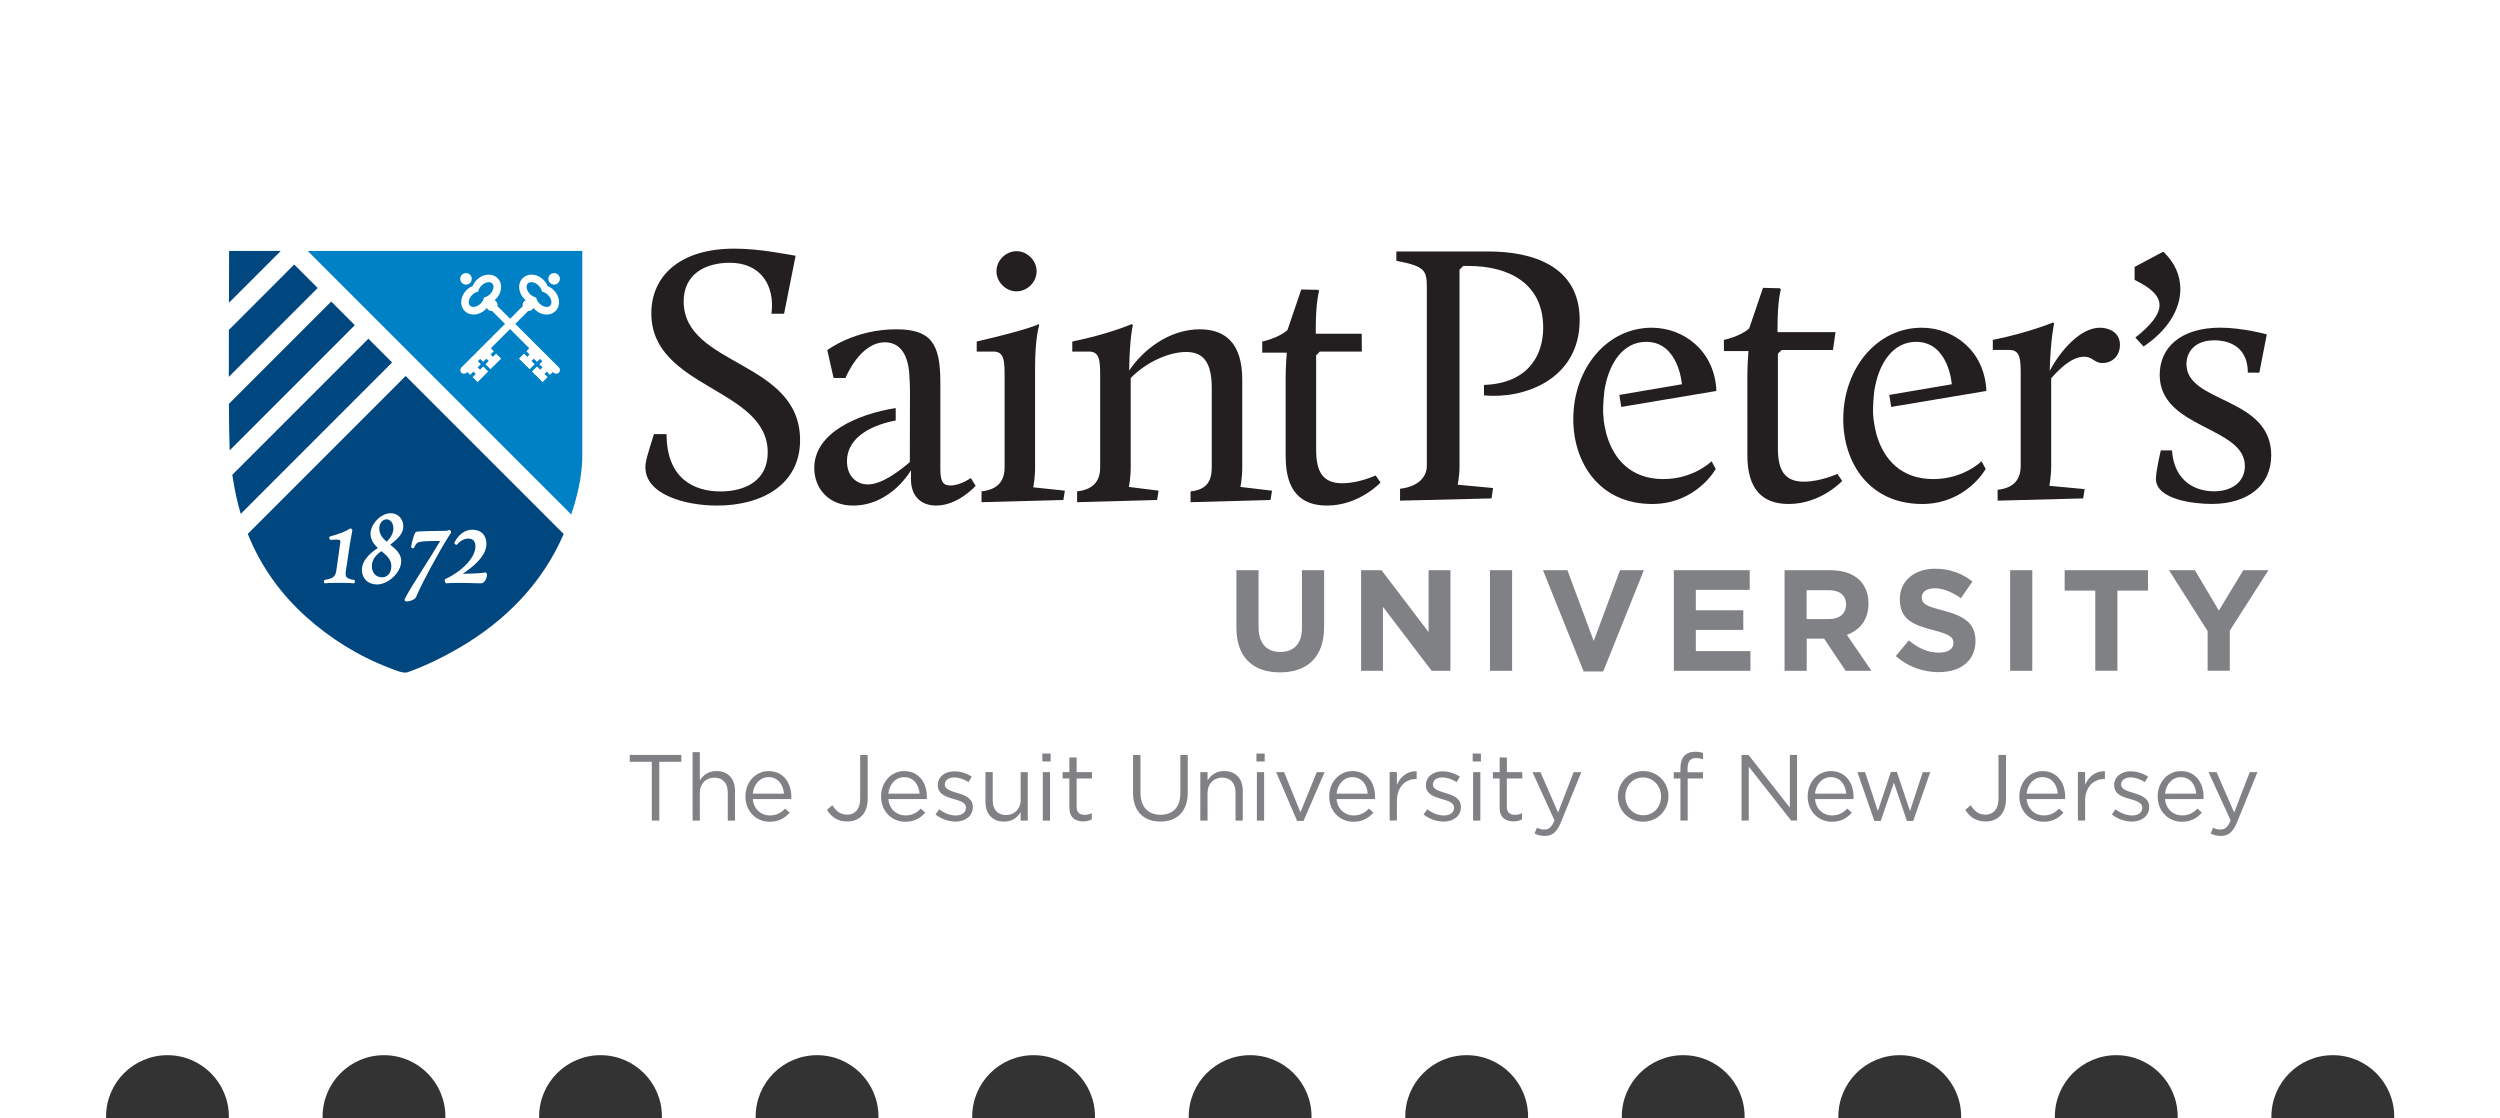 <?xml version="1.0" encoding="utf-8"?>
<!-- Generator: Adobe Illustrator 19.2.1, SVG Export Plug-In . SVG Version: 6.00 Build 0)  -->
<svg version="1.1" id="Layer_1" xmlns="http://www.w3.org/2000/svg" xmlns:xlink="http://www.w3.org/1999/xlink" x="0px" y="0px"
	 viewBox="0 0 570 255" style="enable-background:new 0 0 570 255;" xml:space="preserve">
<rect x="0" y="0" width="570" height="255" fill="#333333" stroke="none"/>
<style type="text/css">
	.st0{fill:#FFFFFF;}
	.st1{fill:#808184;}
	.st2{fill:#231F20;}
	.st3{fill:#00467F;}
	.st4{fill:#0081C6;}
</style>
<path class="st0" d="M0,0v255h24.2c0-0.14-0.02-0.28-0.02-0.42c0-7.73,6.27-14,14-14s14,6.27,14,14c0,0.14-0.02,0.28-0.02,0.42
	h21.41c0-0.14-0.02-0.28-0.02-0.42c0-7.73,6.27-14,14-14s14,6.27,14,14c0,0.14-0.02,0.28-0.02,0.42h21.41
	c0-0.14-0.02-0.28-0.02-0.42c0-7.73,6.27-14,14-14c7.73,0,14,6.27,14,14c0,0.14-0.02,0.28-0.02,0.42h21.41
	c0-0.14-0.02-0.28-0.02-0.42c0-7.73,6.27-14,14-14c7.73,0,14,6.27,14,14c0,0.14-0.02,0.28-0.02,0.42h21.41
	c0-0.14-0.02-0.28-0.02-0.42c0-7.73,6.27-14,14-14s14,6.27,14,14c0,0.14-0.02,0.28-0.02,0.42h21.41c0-0.14-0.02-0.28-0.02-0.42
	c0-7.73,6.27-14,14-14s14,6.27,14,14c0,0.14-0.02,0.28-0.02,0.42h21.41c0-0.14-0.02-0.28-0.02-0.42c0-7.73,6.27-14,14-14
	s14,6.27,14,14c0,0.14-0.02,0.28-0.02,0.42h21.41c0-0.14-0.02-0.28-0.02-0.42c0-7.73,6.27-14,14-14c7.73,0,14,6.27,14,14
	c0,0.14-0.02,0.28-0.02,0.42h21.41c0-0.14-0.02-0.28-0.02-0.42c0-7.73,6.27-14,14-14c7.73,0,14,6.27,14,14
	c0,0.14-0.02,0.28-0.02,0.42h21.41c0-0.14-0.02-0.28-0.02-0.42c0-7.73,6.27-14,14-14s14,6.27,14,14c0,0.14-0.02,0.28-0.02,0.42
	h21.41c0-0.14-0.02-0.28-0.02-0.42c0-7.73,6.27-14,14-14s14,6.27,14,14c0,0.14-0.02,0.28-0.02,0.42H570V0H0z"/>
<g>
	<path class="st1" d="M517.2,130h-5.73l-5.57,9.21l-5.47-9.21h-5.9l8.81,13.89v9.04h5.05v-9.14L517.2,130z M489.74,134.66V130h-19
		v4.65h6.98v18.28h5.05v-18.28H489.74z M463.36,130h-5.05v22.94h5.05V130z M450.41,146.16v-0.06c0-4-2.62-5.67-7.28-6.88
		c-3.97-1.02-4.95-1.51-4.95-3.02v-0.07c0-1.11,1.01-2,2.95-2c1.93,0,3.93,0.85,5.96,2.26l2.62-3.8c-2.33-1.87-5.18-2.92-8.52-2.92
		c-4.69,0-8.03,2.75-8.03,6.91v0.07c0,4.55,2.98,5.83,7.6,7.01c3.83,0.98,4.62,1.64,4.62,2.92v0.06c0,1.34-1.25,2.16-3.31,2.16
		c-2.62,0-4.79-1.08-6.85-2.79l-2.98,3.57c2.75,2.46,6.26,3.67,9.73,3.67C446.94,153.27,450.41,150.71,450.41,146.16 M420.89,137.9
		c0,1.93-1.41,3.25-3.87,3.25h-5.11v-6.59h5.02c2.46,0,3.97,1.11,3.97,3.28V137.9z M426.69,152.94l-5.6-8.19
		c2.92-1.08,4.92-3.41,4.92-7.11v-0.06c0-4.72-3.25-7.57-8.65-7.57h-10.48v22.94h5.05v-7.34h3.97l4.91,7.34H426.69z M399.1,152.94
		v-4.49h-12.45v-4.82h10.82v-4.49h-10.82v-4.65h12.29V130h-17.3v22.94H399.1z M374.81,130h-5.44l-6,16.15l-6-16.15h-5.57l9.28,23.1
		h4.45L374.81,130z M344.76,130h-5.05v22.94h5.05V130z M330.7,152.94V130h-4.98v14.12L314.98,130h-4.65v22.94h4.98v-14.58
		l11.11,14.58H330.7z M301.9,142.95V130h-5.05v13.14c0,3.64-1.87,5.51-4.95,5.51c-3.08,0-4.95-1.93-4.95-5.67V130h-5.05v13.11
		c0,6.75,3.77,10.19,9.93,10.19C298,153.3,301.9,149.89,301.9,142.95"/>
	<path class="st2" d="M245.59,114.5l18.23-0.51l0.34-2.12l-6.78-0.85c0,0,0.42-1.95,0.42-4.49V86.19c3.56-3.65,8.73-5.94,12.63-5.94
		c3.39,0,5.85,1.7,5.85,8.14v18.14c0,3.05-1.02,5.09-4.83,5.51v2.46l18.23-0.51l0.34-2.12l-7.21-0.85c0,0,0.42-1.95,0.42-4.49V86.53
		c0-8.22-3.82-11.45-9.67-11.45c-7.12,0-13.06,4.83-16.11,9.41c0.09-7.55,0.85-10.34,0.85-10.34l-0.25-0.26
		c0,0-5.26,2.29-13.57,3.98v2.29h3.82c2.46,0,2.54,2.12,2.54,5.76v20.6c0,3.05-1.44,5.09-5.26,5.51V114.5z M231.77,66.43
		c2.46,0,4.58-2.12,4.58-4.58c0-2.46-2.12-4.58-4.58-4.58c-2.46,0-4.58,2.12-4.58,4.58C227.2,64.31,229.31,66.43,231.77,66.43
		 M223.8,114.5l18.65-0.51l0.34-2.12l-7.21-0.76c0,0,0.42-2.04,0.42-4.58V83.81c0-6.87,0.93-9.66,0.93-9.66l-0.08-0.26
		c0,0-1.78,1.1-14.16,3.98v2.29h3.82c2.46,0,2.54,2.12,2.54,5.76v20.6c0,3.05-1.44,5.09-5.26,5.51V114.5z"/>
	<path class="st2" d="M455.46,114.15l19.5-0.51l0.34-2.12l-8.05-0.76c0,0,0.42-2.03,0.42-4.58V86.25c1.86-2.12,4.66-4.92,7.55-4.92
		c1.95,0,2.2,1.44,4.15,1.44c2.21,0,3.98-1.61,3.98-4.15c0-2.88-2.54-3.9-4.58-3.9c-4.41,0-8.9,5.09-11.44,9.83
		c0.25-7.97,1.02-10.77,1.02-10.77l-0.25-0.26c0,0-5.43,2.29-13.74,3.98v2.29h3.81c2.46,0,2.55,2.12,2.55,5.77v20.6
		c0,3.05-1.44,5.09-5.26,5.51V114.15z"/>
	<path class="st2" d="M486.69,63.82c3.82,1.86,5.68,3.64,5.68,5.76c0,2.12-1.95,4.58-5.51,7.38l1.87,2.04
		c5.6-3.73,8.39-8.56,8.39-13.06c0-3.14-1.27-6.1-3.9-8.56l-6.53,3.48V63.82z"/>
	<path class="st2" d="M491.55,109.14c0,4.83,8.82,5.76,12.72,5.76c8.06,0,13.57-4.07,13.57-11.11c0-13.4-19.33-11.78-19.33-20.77
		c0-2.63,1.78-5.43,6.36-5.43c1.78,0,7.63,0.42,7.63,7.38h2.63l1.7-8.73c0,0-5.51-1.53-10.6-1.53c-8.99,0-13.82,4.49-13.82,10.77
		c0,12.3,19.42,11.7,19.42,20.77c0,3.56-2.88,5.77-7.04,5.77c-4.07,0-9.07-2.12-9.58-9.33h-2.54
		C492.65,102.7,491.55,107.45,491.55,109.14"/>
	<path class="st2" d="M391.34,89.14c-0.36-9.18-7.5-14.42-14.74-14.42c-10.26,0-17.89,9.32-17.89,20.86
		c0,9.92,5.94,19.33,17.98,19.33c10.09,0,14.49-7.97,14.49-7.97l-0.93-1.78c0,0-4.07,4.07-11.02,4.07c-7.26,0-11.24-4.42-12.87-9.94
		h-0.02c-0.05-0.2-0.43-1.88-0.46-2.02c-0.1-0.51-0.18-1.02-0.23-1.53c0-0.03-0.01-0.06-0.01-0.09c-0.06-0.56-0.11-1.12-0.14-1.69
		l0.01-0.01c-0.06-1.49,0.24-4.49,0.27-4.71c0.06-0.35,0.11-0.69,0.17-1c1.09-5.64,4.2-10.3,9.38-10.3c7.46,0,8.14,9.67,8.14,9.67
		l-14.26,2.43l0.43,2.74L391.34,89.14z"/>
	<path class="st2" d="M222.45,110.77l-1.1-1.78c0,0-2.37,1.7-4.66,1.7c-1.95,0-2.29-1.27-2.29-3.99v-19.5
		c0-8.9-2.12-12.12-10.09-12.12c-9.5,0-15.69,4.75-15.69,4.75l1.44,6.36h2.71c0,0,3.22-8.14,8.99-8.14c3.14,0,4.75,2.29,5.34,5.43
		c0.36,2,0.41,5.8,0.37,8.01l-0.03,13.87c-2.2,1.87-6.27,5.09-9.58,5.09c-2.54,0-4.75-1.86-4.75-5.26c0-5.86,6.33-8.43,11.11-9.31
		v-2.85c-8.73,1.41-18.57,5.64-18.57,13.68c0,4.58,3.22,8.56,8.82,8.56c8.73,0,13.23-8.05,13.23-8.05v2.03
		c0,4.15,2.54,6.02,5.76,6.02C218.46,115.27,222.45,110.77,222.45,110.77"/>
	<path class="st2" d="M360.17,72.94c0-12.46-11.02-15.6-20.77-15.6h-21.03v2.12c6.53,1.27,6.95,2.12,6.95,6.19v40.53
		c0,2.88-2.37,4.83-6.11,5.26v2.71l20.86-0.51l0.34-2.37l-8.06-0.76c0,0,0.42-1.87,0.42-4.32V61.49l0.85-0.85h1.27
		c8.99,0,16.96,3.9,16.96,14.07c0,6.66-3.78,12.73-13.5,13.05v2.39C347.5,91.03,360.17,86.52,360.17,72.94"/>
	<path class="st2" d="M147.15,106.54c0,6.19,8.99,8.73,16.36,8.73c10.17,0,18.91-4.75,18.91-14.92c0-18.23-26.54-16.79-26.54-31.62
		c0-6.19,4.83-8.82,10.51-8.82c7.12,0,10.34,5.26,9.5,11.62h2.88l2.63-13.23c-1.86-0.25-7.97-1.61-13.99-1.61
		c-12.55,0-18.91,6.36-18.91,14.75c0,17.21,26.54,16.96,26.54,31.71c0,6.53-5.26,8.9-10.77,8.9c-5.77,0-12.29-2.71-12.29-13.06
		h-2.88C147.49,104.08,147.15,105.26,147.15,106.54"/>
	<path class="st2" d="M398.4,103.8c0,7.72,3.39,11.11,9.41,11.11c7.38,0,12.21-5.26,12.21-5.26l-1.1-1.61c0,0-3.82,1.78-7.63,1.78
		c-4.49,0-5.93-2.71-5.93-7.63V80.65l0.85-0.85h11.7l0.59-4.07h-13.22v-1.27c0-6.02,0.76-8.48,0.76-8.48l-0.26-0.26l-3.82-0.09
		l-3.14,9.24c-2.04,1.86-5.77,2.63-5.77,2.63v2.54h5.6c0,0-0.25,3.05-0.25,5.51V103.8z"/>
	<path class="st2" d="M293.14,104.16c0,7.72,3.39,11.11,9.41,11.11c7.37,0,12.21-5.26,12.21-5.26l-1.11-1.61
		c0,0-3.81,1.78-7.63,1.78c-4.49,0-5.94-2.71-5.94-7.63V81.01l0.85-0.85h9.57l-0.03-4.07h-10.47v-1.27c0-6.02,0.76-8.48,0.76-8.48
		l-0.26-0.26l-3.81-0.08l-3.14,9.24c-2.04,1.86-5.76,2.63-5.76,2.63v2.54h5.6c0,0-0.26,3.05-0.26,5.51V104.16z"/>
	<path class="st2" d="M452.89,89.14c-0.36-9.18-7.5-14.42-14.74-14.42c-10.26,0-17.89,9.32-17.89,20.86
		c0,9.92,5.93,19.33,17.97,19.33c10.09,0,14.5-7.97,14.5-7.97l-0.93-1.78c0,0-4.07,4.07-11.02,4.07c-7.26,0-11.24-4.42-12.87-9.94
		h-0.02c-0.05-0.2-0.44-1.88-0.46-2.02c-0.09-0.51-0.18-1.02-0.24-1.53c0-0.03-0.01-0.06-0.01-0.09c-0.06-0.56-0.12-1.12-0.14-1.69
		l0.01-0.01c-0.06-1.49,0.24-4.49,0.27-4.71c0.05-0.35,0.11-0.69,0.17-1c1.09-5.64,4.2-10.3,9.38-10.3c7.46,0,8.14,9.67,8.14,9.67
		l-14.26,2.43l0.44,2.74L452.89,89.14z"/>
	<g>
		<path class="st3" d="M88.11,118.4c-0.79,0-1.64,0.84-1.64,2.09c0,1.33,0.79,2.23,1.66,3.01c1.01-0.91,1.56-1.98,1.56-3.01
			C89.7,119.28,89.03,118.4,88.11,118.4z"/>
		<path class="st3" d="M92.49,85.73l-36,36c3.08,7.63,7.64,13.82,13.35,18.94c5.3,4.75,11.71,8.88,19.09,11.67
			c1.17,0.44,3.04,1.28,3.98,0.94c4.21-1.5,8.26-3.51,11.94-5.66c10.29-6.03,18.78-14.52,23.67-25.87L92.49,85.73z M80.84,132.88
			c-0.04,0.08-0.11,0.12-0.19,0.12h0l-0.07-0.01c-0.44-0.07-2.13-0.1-2.93-0.1c-1.05,0-2.81,0-3.53,0.1
			c-0.1,0.02-0.16-0.03-0.2-0.09c-0.09-0.14-0.05-0.49,0.01-0.6l0.03-0.07l0.08-0.01c1.84-0.33,2.44-0.67,2.64-2.13l0.92-6.46
			c0.04-0.27-0.02-0.36-0.06-0.42c-0.11-0.13-0.4-0.19-0.9-0.19c-0.31,0-0.71,0.02-1.27,0.07h0c-0.23,0-0.3-0.42-0.3-0.42
			c-0.04-0.26,0.11-0.34,0.16-0.35c2.05-0.55,3.81-1.25,4.5-1.78c0.13-0.14,0.44,0,0.55,0.17c0.08,0.12,0.06,0.22,0.04,0.27
			c-0.15,0.73-0.41,2.21-0.54,3.02l-0.92,6.16c-0.11,0.68-0.06,1.13,0.15,1.41c0.27,0.37,0.84,0.52,1.72,0.65l0.07,0.01l0.05,0.08
			C80.92,132.4,80.93,132.73,80.84,132.88z M91.48,127.94c0,2.53-2.91,5.32-5.55,5.32c-2.01,0-3.42-1.37-3.42-3.34
			c0-1.72,1.23-3.4,3.64-4.98c-0.88-0.83-1.67-1.82-1.67-3.3c0-2.02,2.25-4.63,4.63-4.63c1.38,0,2.84,1.05,2.84,3
			c0,1.59-1.14,2.79-2.98,4.17C90.24,125.2,91.48,126.26,91.48,127.94z M96.65,132.36c-0.58,1.14-1.4,2.8-1.79,3.76
			c-0.23,0.58-1.41,1.01-2.07,1.01c-0.26,0-0.43-0.07-0.51-0.2c-0.05-0.07-0.08-0.2,0.01-0.38c0.74-1.49,2.43-4.17,4.23-7
			c1.37-2.16,2.78-4.4,3.84-6.21c-4,0.01-4.64,0.13-5.14,0.4c-0.27,0.14-0.56,0.56-0.78,1.08c-0.01,0.1-0.13,0.19-0.29,0.19
			c-0.12,0-0.27-0.05-0.35-0.16c-0.05-0.07-0.07-0.16-0.05-0.24c0.13-0.96,0.55-2.4,0.83-2.98c0.17-0.38,0.4-0.43,0.92-0.46
			c1.22-0.08,3.89-0.13,5.62-0.13c0.52,0,0.81,0,1.2-0.17c0.14-0.07,0.36,0,0.46,0.2c0.07,0.13,0.11,0.34-0.01,0.51
			c-0.61,0.86-1.48,2.35-2.34,3.83C98.86,128.15,97.24,131.17,96.65,132.36z M109.69,133c-0.26,0-0.74-0.01-1.36-0.03
			c-1.06-0.03-2.51-0.07-3.84-0.07c-1.2,0-2.1,0.03-2.69,0.1h0c-0.24,0-0.37-0.42-0.39-0.5c-0.06-0.23-0.03-0.37,0.08-0.44
			c4.77-2.31,6.91-5.41,6.91-7.46c0-0.82-0.28-1.8-1.58-1.8c-0.95,0-1.79,0.44-2.65,1.37l-0.05,0.05l-0.07,0
			c-0.12,0-0.35-0.17-0.43-0.29c-0.06-0.1-0.04-0.19-0.02-0.23c0.96-1.86,2.44-2.93,4.06-2.93c2.03,0,3.24,1.21,3.24,3.24
			c0,2.16-1.72,4.33-5.4,6.82c3.19-0.06,4.31-0.16,5.03-0.3c0.03-0.01,0.06-0.01,0.08-0.01c0.1,0,0.42,0.04,0.42,0.53
			C111.03,131.63,110.57,133,109.69,133z"/>
		<path class="st3" d="M87.03,125.71l-0.06-0.05c-1.47,0.98-2.18,2.1-2.18,3.44c0,1.51,0.93,2.53,2.32,2.53
			c1.28,0,2.11-1.02,2.11-2.59C89.22,127.56,88.16,126.66,87.03,125.71z"/>
	</g>
	<path class="st3" d="M83.99,77.23l-31.03,31.03c0.48,3.13,1.09,6.13,1.93,8.9L89.4,82.64L83.99,77.23z M75.52,68.75L52.19,92.08
		c0.03,4.33,0.08,8.11,0.17,10.61L80.9,74.14L75.52,68.75z M52.18,75.22c-0.01,3.5-0.01,7.17-0.01,10.7l20.26-20.26l-5.35-5.35
		L52.18,75.22z M64,57.23l-0.02-0.02H52.24c0,1.76-0.02,6.25-0.04,11.82L64,57.23"/>
	<g>
		<path class="st4" d="M111.44,64.33c-0.55,0-1.17,0.29-1.65,0.78c-0.38,0.38-0.64,0.83-0.74,1.28l-0.02,0.1l-0.1,0.02
			c-0.45,0.1-0.91,0.36-1.28,0.74c-0.8,0.8-1.02,1.9-0.49,2.44c0.19,0.19,0.46,0.29,0.78,0.29c0.55,0,1.17-0.29,1.65-0.78
			c0.38-0.38,0.64-0.83,0.74-1.28l0.02-0.1l0.1-0.02c0.45-0.1,0.91-0.36,1.28-0.74c0.81-0.81,1.02-1.9,0.49-2.44
			C112.03,64.43,111.76,64.33,111.44,64.33z"/>
		<path class="st4" d="M122.14,67.8l0.1,0.02l0.02,0.1c0.1,0.45,0.36,0.91,0.74,1.28c0.49,0.49,1.11,0.78,1.65,0.78
			c0.32,0,0.59-0.1,0.78-0.29c0.54-0.54,0.32-1.63-0.49-2.44c-0.38-0.38-0.83-0.64-1.28-0.74l-0.1-0.02l-0.02-0.1
			c-0.1-0.45-0.36-0.91-0.74-1.28c-0.49-0.49-1.11-0.78-1.66-0.78c-0.32,0-0.59,0.1-0.78,0.29c-0.54,0.54-0.32,1.63,0.49,2.44
			C121.24,67.44,121.69,67.7,122.14,67.8z"/>
		<path class="st4" d="M70.15,57.21l60.09,60.09c1.28-3.84,2.3-7.8,2.52-12.45V57.21H70.15z M125.41,62.64c0.5-0.5,1.37-0.5,1.86,0
			c0.51,0.51,0.51,1.35,0,1.86c-0.25,0.25-0.58,0.39-0.93,0.39c-0.35,0-0.68-0.14-0.93-0.39C124.9,63.99,124.9,63.15,125.41,62.64z
			 M105.32,62.64c0.5-0.5,1.37-0.5,1.86,0c0.51,0.51,0.51,1.35,0,1.86c-0.25,0.25-0.58,0.39-0.93,0.39c-0.35,0-0.68-0.14-0.93-0.39
			C104.81,63.99,104.81,63.15,105.32,62.64z M127.42,84.97c-0.31,0.32-0.86,0.32-1.17,0l-0.08-0.08c-0.03-0.02-0.16-0.03-0.23,0.02
			l-0.55,0.55l-0.73-0.73l-0.53,0.53l0.72,0.72l-1.14,1.14l-2.42-2.42l1.14-1.14l0.73,0.73l0.53-0.53l-0.72-0.72l0.68-0.68
			l-0.53-0.53l-0.68,0.68l-0.73-0.73l-0.53,0.53l0.72,0.73l-1.14,1.14l-2.42-2.42l1.14-1.14l0.73,0.73l0.53-0.53l-0.73-0.73
			l0.53-0.53c0.07-0.08,0.08-0.19,0.02-0.27l-4.27-4.27l-4.29,4.29c-0.04,0.06-0.03,0.17,0.04,0.24l0.54,0.54l-0.73,0.73l0.53,0.53
			l0.73-0.73l1.14,1.14l-2.42,2.42l-1.14-1.14l0.73-0.73l-0.53-0.53l-0.73,0.73l-0.68-0.68l-0.53,0.53l0.68,0.68l-0.72,0.72
			l0.53,0.53l0.73-0.73l1.14,1.14l-2.42,2.42l-1.14-1.14l0.72-0.72l-0.53-0.53l-0.73,0.73l-0.56-0.56
			c-0.04-0.03-0.16-0.05-0.23,0.01l-0.06,0.06c-0.31,0.32-0.86,0.32-1.17,0c-0.32-0.32-0.32-0.85,0-1.17l9.95-9.95l-2.94-2.94
			c-0.38,0.02-0.73-0.12-0.98-0.37c-0.09-0.09-0.17-0.2-0.23-0.33c-0.08,0.11-0.17,0.21-0.27,0.31c-0.76,0.76-1.76,1.2-2.74,1.2
			c-0.79,0-1.5-0.28-2.02-0.8c-0.59-0.59-0.87-1.41-0.79-2.31c0.08-0.89,0.5-1.76,1.18-2.45c0.41-0.41,0.89-0.73,1.41-0.93
			c0.21-0.52,0.53-1.01,0.93-1.41c0.76-0.76,1.76-1.2,2.74-1.2c0.79,0,1.5,0.28,2.02,0.8c0.59,0.59,0.87,1.41,0.79,2.31
			c-0.08,0.89-0.5,1.76-1.18,2.45c-0.1,0.1-0.21,0.19-0.31,0.27c0.13,0.06,0.23,0.13,0.33,0.23c0.29,0.29,0.42,0.7,0.35,1.12
			l2.88,2.88l2.88-2.88c-0.07-0.42,0.06-0.84,0.35-1.12c0.09-0.09,0.2-0.17,0.33-0.23c-0.11-0.08-0.21-0.17-0.31-0.27
			c-0.69-0.68-1.1-1.55-1.18-2.45c-0.08-0.9,0.2-1.72,0.79-2.31c0.52-0.52,1.23-0.8,2.02-0.8c0.98,0,1.98,0.44,2.74,1.2
			c0.4,0.4,0.73,0.89,0.93,1.41c0.52,0.21,1.01,0.53,1.41,0.93c0.68,0.68,1.1,1.55,1.18,2.45c0.08,0.9-0.2,1.72-0.79,2.31
			c-0.51,0.52-1.23,0.8-2.02,0.8c-0.98,0-1.98-0.44-2.74-1.2c-0.1-0.1-0.19-0.2-0.27-0.31c-0.06,0.13-0.13,0.24-0.23,0.33
			c-0.25,0.25-0.61,0.39-0.98,0.37l-2.94,2.94l9.95,9.94c0.16,0.16,0.24,0.37,0.24,0.59C127.66,84.61,127.57,84.81,127.42,84.97z"/>
	</g>
	<g>
		<path class="st1" d="M514.7,176.04h-1.76l-3.55,9.22l-4.02-9.22h-1.82l5.03,11.01c-0.66,1.56-1.28,2.08-2.27,2.08
			c-0.71,0-1.2-0.13-1.73-0.41l-0.56,1.31c0.75,0.36,1.43,0.56,2.35,0.56c1.67,0,2.74-0.83,3.68-3.12L514.7,176.04z M493.62,180.96
			c0.21-2.16,1.67-3.77,3.59-3.77c2.2,0,3.36,1.75,3.53,3.77H493.62z M493.62,182.18h8.77c0.02-0.19,0.02-0.36,0.02-0.51
			c0-3.25-1.88-5.86-5.16-5.86c-3.06,0-5.3,2.57-5.3,5.77c0,3.44,2.48,5.78,5.52,5.78c2.1,0,3.45-0.83,4.56-2.08l-1.02-0.92
			c-0.9,0.94-1.97,1.56-3.49,1.56C495.57,185.92,493.86,184.57,493.62,182.18 M490.01,184v-0.04c0-1.99-1.84-2.65-3.55-3.16
			c-1.48-0.45-2.85-0.86-2.85-1.9v-0.04c0-0.92,0.84-1.61,2.14-1.61c1.07,0,2.25,0.41,3.27,1.07l0.75-1.24
			c-1.13-0.75-2.63-1.22-3.98-1.22c-2.18,0-3.76,1.26-3.76,3.16v0.05c0,2.03,1.92,2.63,3.66,3.12c1.45,0.41,2.76,0.83,2.76,1.94
			v0.05c0,1.07-0.96,1.75-2.29,1.75c-1.3,0-2.63-0.51-3.83-1.41l-0.83,1.18c1.24,1,2.99,1.63,4.57,1.63
			C488.27,187.31,490.01,186.09,490.01,184 M475.4,182.69c0-3.34,1.97-5.07,4.39-5.07h0.13v-1.78c-2.1-0.09-3.7,1.24-4.51,3.08
			v-2.89h-1.65v11.06h1.65V182.69z M462.07,180.96c0.21-2.16,1.67-3.77,3.59-3.77c2.2,0,3.36,1.75,3.53,3.77H462.07z M462.07,182.18
			h8.77c0.02-0.19,0.02-0.36,0.02-0.51c0-3.25-1.88-5.86-5.15-5.86c-3.06,0-5.3,2.57-5.3,5.77c0,3.44,2.48,5.78,5.52,5.78
			c2.09,0,3.45-0.83,4.55-2.08l-1.02-0.92c-0.9,0.94-1.97,1.56-3.48,1.56C464.02,185.92,462.31,184.57,462.07,182.18 M457.37,182.13
			v-10.01h-1.71v10.03c0,2.37-1.24,3.59-2.93,3.59c-1.56,0-2.5-0.75-3.42-2.14l-1.22,1.05c0.94,1.54,2.37,2.65,4.62,2.65
			C455.38,187.31,457.37,185.58,457.37,182.13 M432.49,176h-1.37l-2.97,8.92l-2.91-8.88h-1.75l3.87,11.14h1.45l3-8.73l2.97,8.73
			h1.43l3.89-11.14h-1.71l-2.91,8.88L432.49,176z M413.82,180.96c0.21-2.16,1.67-3.77,3.59-3.77c2.21,0,3.36,1.75,3.53,3.77H413.82z
			 M413.82,182.18h8.77c0.02-0.19,0.02-0.36,0.02-0.51c0-3.25-1.88-5.86-5.16-5.86c-3.06,0-5.3,2.57-5.3,5.77
			c0,3.44,2.48,5.78,5.52,5.78c2.09,0,3.44-0.83,4.55-2.08l-1.03-0.92c-0.9,0.94-1.97,1.56-3.49,1.56
			C415.76,185.92,414.05,184.57,413.82,182.18 M408.08,184.12l-9.43-12h-1.58v14.97h1.65v-12.28l9.67,12.28h1.34v-14.97h-1.64
			V184.12z M384.77,176.08v-0.9c0-1.58,0.64-2.35,1.92-2.35c0.56,0,1.01,0.11,1.61,0.28v-1.43c-0.54-0.19-1.05-0.28-1.82-0.28
			c-2.12,0-3.34,1.28-3.34,3.7v0.96h-1.52v1.43h1.52v9.6h1.65v-9.6h3.49v-1.41H384.77z M378.72,181.6c0,2.37-1.67,4.28-4.06,4.28
			c-2.33,0-4.08-1.92-4.08-4.32c0-2.4,1.65-4.3,4.04-4.3C376.94,177.26,378.72,179.18,378.72,181.6 M380.41,181.56
			c0-3.14-2.44-5.76-5.75-5.76c-3.34,0-5.78,2.65-5.78,5.8c0,3.14,2.42,5.75,5.73,5.75C377.95,187.35,380.41,184.7,380.41,181.56
			 M360.54,176.04h-1.75l-3.55,9.22l-4.02-9.22h-1.82l5.03,11.01c-0.66,1.56-1.28,2.08-2.27,2.08c-0.71,0-1.2-0.13-1.73-0.41
			l-0.56,1.31c0.75,0.36,1.43,0.56,2.35,0.56c1.67,0,2.74-0.83,3.68-3.12L360.54,176.04z M343.57,177.49h3.51v-1.45h-3.51v-3.34
			h-1.65v3.34h-1.54v1.45h1.54v6.67c0,2.24,1.35,3.12,3.12,3.12c0.79,0,1.41-0.17,1.99-0.47v-1.41c-0.58,0.28-1.05,0.38-1.61,0.38
			c-1.11,0-1.86-0.49-1.86-1.84V177.49z M337.52,176.04h-1.65v11.06h1.65V176.04z M337.65,171.8h-1.88v1.82h1.88V171.8z M333.09,184
			v-0.04c0-1.99-1.84-2.65-3.55-3.16c-1.48-0.45-2.84-0.86-2.84-1.9v-0.04c0-0.92,0.83-1.61,2.14-1.61c1.07,0,2.25,0.41,3.27,1.07
			l0.75-1.24c-1.14-0.75-2.63-1.22-3.98-1.22c-2.18,0-3.77,1.26-3.77,3.16v0.05c0,2.03,1.93,2.63,3.66,3.12
			c1.46,0.41,2.76,0.83,2.76,1.94v0.05c0,1.07-0.96,1.75-2.29,1.75c-1.31,0-2.63-0.51-3.83-1.41l-0.84,1.18c1.24,1,3,1.63,4.58,1.63
			C331.36,187.31,333.09,186.09,333.09,184 M318.49,182.69c0-3.34,1.97-5.07,4.38-5.07H323v-1.78c-2.1-0.09-3.7,1.24-4.51,3.08
			v-2.89h-1.65v11.06h1.65V182.69z M304.73,180.96c0.21-2.16,1.67-3.77,3.59-3.77c2.2,0,3.36,1.75,3.53,3.77H304.73z M304.73,182.18
			h8.77c0.02-0.19,0.02-0.36,0.02-0.51c0-3.25-1.88-5.86-5.16-5.86c-3.06,0-5.3,2.57-5.3,5.77c0,3.44,2.48,5.78,5.52,5.78
			c2.1,0,3.44-0.83,4.56-2.08l-1.03-0.92c-0.9,0.94-1.97,1.56-3.49,1.56C306.68,185.92,304.97,184.57,304.73,182.18 M296.5,185.21
			l-3.72-9.17h-1.82l4.79,11.14h1.45l4.81-11.14h-1.78L296.5,185.21z M288.22,176.04h-1.65v11.06h1.65V176.04z M288.35,171.8h-1.88
			v1.82h1.88V171.8z M275.32,180.77c0-2.08,1.41-3.47,3.32-3.47c1.94,0,3.06,1.28,3.06,3.34v6.46h1.65v-6.87
			c0-2.63-1.56-4.43-4.24-4.43c-1.9,0-3.06,0.96-3.79,2.16v-1.92h-1.65v11.06h1.65V180.77z M270.81,172.13h-1.69v8.7
			c0,3.27-1.75,4.94-4.51,4.94c-2.87,0-4.58-1.82-4.58-5.05v-8.6h-1.69v8.7c0,4.24,2.52,6.5,6.22,6.5c3.75,0,6.25-2.27,6.25-6.63
			V172.13z M245.47,177.49h3.51v-1.45h-3.51v-3.34h-1.65v3.34h-1.54v1.45h1.54v6.67c0,2.24,1.35,3.12,3.12,3.12
			c0.79,0,1.41-0.17,1.99-0.47v-1.41c-0.58,0.28-1.05,0.38-1.6,0.38c-1.11,0-1.86-0.49-1.86-1.84V177.49z M239.41,176.04h-1.65
			v11.06h1.65V176.04z M239.54,171.8h-1.88v1.82h1.88V171.8z M232.72,182.37c0,2.07-1.43,3.46-3.32,3.46
			c-1.95,0-3.06-1.28-3.06-3.34v-6.46h-1.65v6.87c0,2.63,1.56,4.43,4.23,4.43c1.9,0,3.04-0.96,3.79-2.16v1.93h1.62v-11.06h-1.62
			V182.37z M221.81,184v-0.04c0-1.99-1.84-2.65-3.55-3.16c-1.48-0.45-2.85-0.86-2.85-1.9v-0.04c0-0.92,0.84-1.61,2.14-1.61
			c1.07,0,2.25,0.41,3.27,1.07l0.75-1.24c-1.13-0.75-2.63-1.22-3.98-1.22c-2.18,0-3.77,1.26-3.77,3.16v0.05
			c0,2.03,1.92,2.63,3.66,3.12c1.45,0.41,2.76,0.83,2.76,1.94v0.05c0,1.07-0.96,1.75-2.29,1.75c-1.3,0-2.63-0.51-3.83-1.41
			l-0.83,1.18c1.24,1,2.99,1.63,4.58,1.63C220.08,187.31,221.81,186.09,221.81,184 M202.54,180.96c0.22-2.16,1.67-3.77,3.6-3.77
			c2.2,0,3.36,1.75,3.53,3.77H202.54z M202.54,182.18h8.77c0.02-0.19,0.02-0.36,0.02-0.51c0-3.25-1.88-5.86-5.15-5.86
			c-3.06,0-5.3,2.57-5.3,5.77c0,3.44,2.48,5.78,5.52,5.78c2.1,0,3.45-0.83,4.56-2.08l-1.03-0.92c-0.9,0.94-1.97,1.56-3.49,1.56
			C204.49,185.92,202.77,184.57,202.54,182.18 M197.83,182.13v-10.01h-1.71v10.03c0,2.37-1.24,3.59-2.93,3.59
			c-1.56,0-2.5-0.75-3.42-2.14l-1.22,1.05c0.94,1.54,2.37,2.65,4.62,2.65C195.84,187.31,197.83,185.58,197.83,182.13 M171.63,180.96
			c0.21-2.16,1.67-3.77,3.59-3.77c2.2,0,3.36,1.75,3.53,3.77H171.63z M171.63,182.18h8.77c0.02-0.19,0.02-0.36,0.02-0.51
			c0-3.25-1.88-5.86-5.15-5.86c-3.06,0-5.31,2.57-5.31,5.77c0,3.44,2.48,5.78,5.52,5.78c2.1,0,3.45-0.83,4.56-2.08l-1.03-0.92
			c-0.9,0.94-1.97,1.56-3.49,1.56C173.58,185.92,171.87,184.57,171.63,182.18 M159.55,180.77c0-2.08,1.41-3.47,3.32-3.47
			c1.95,0,3.06,1.28,3.06,3.34v6.46h1.65v-6.87c0-2.63-1.56-4.43-4.23-4.43c-1.9,0-3.06,0.96-3.79,2.16v-6.48h-1.65v15.62h1.65
			V180.77z M150.31,173.69h5.03v-1.56h-11.76v1.56h5.03v13.41h1.71V173.69z"/>
	</g>
</g>
</svg>
